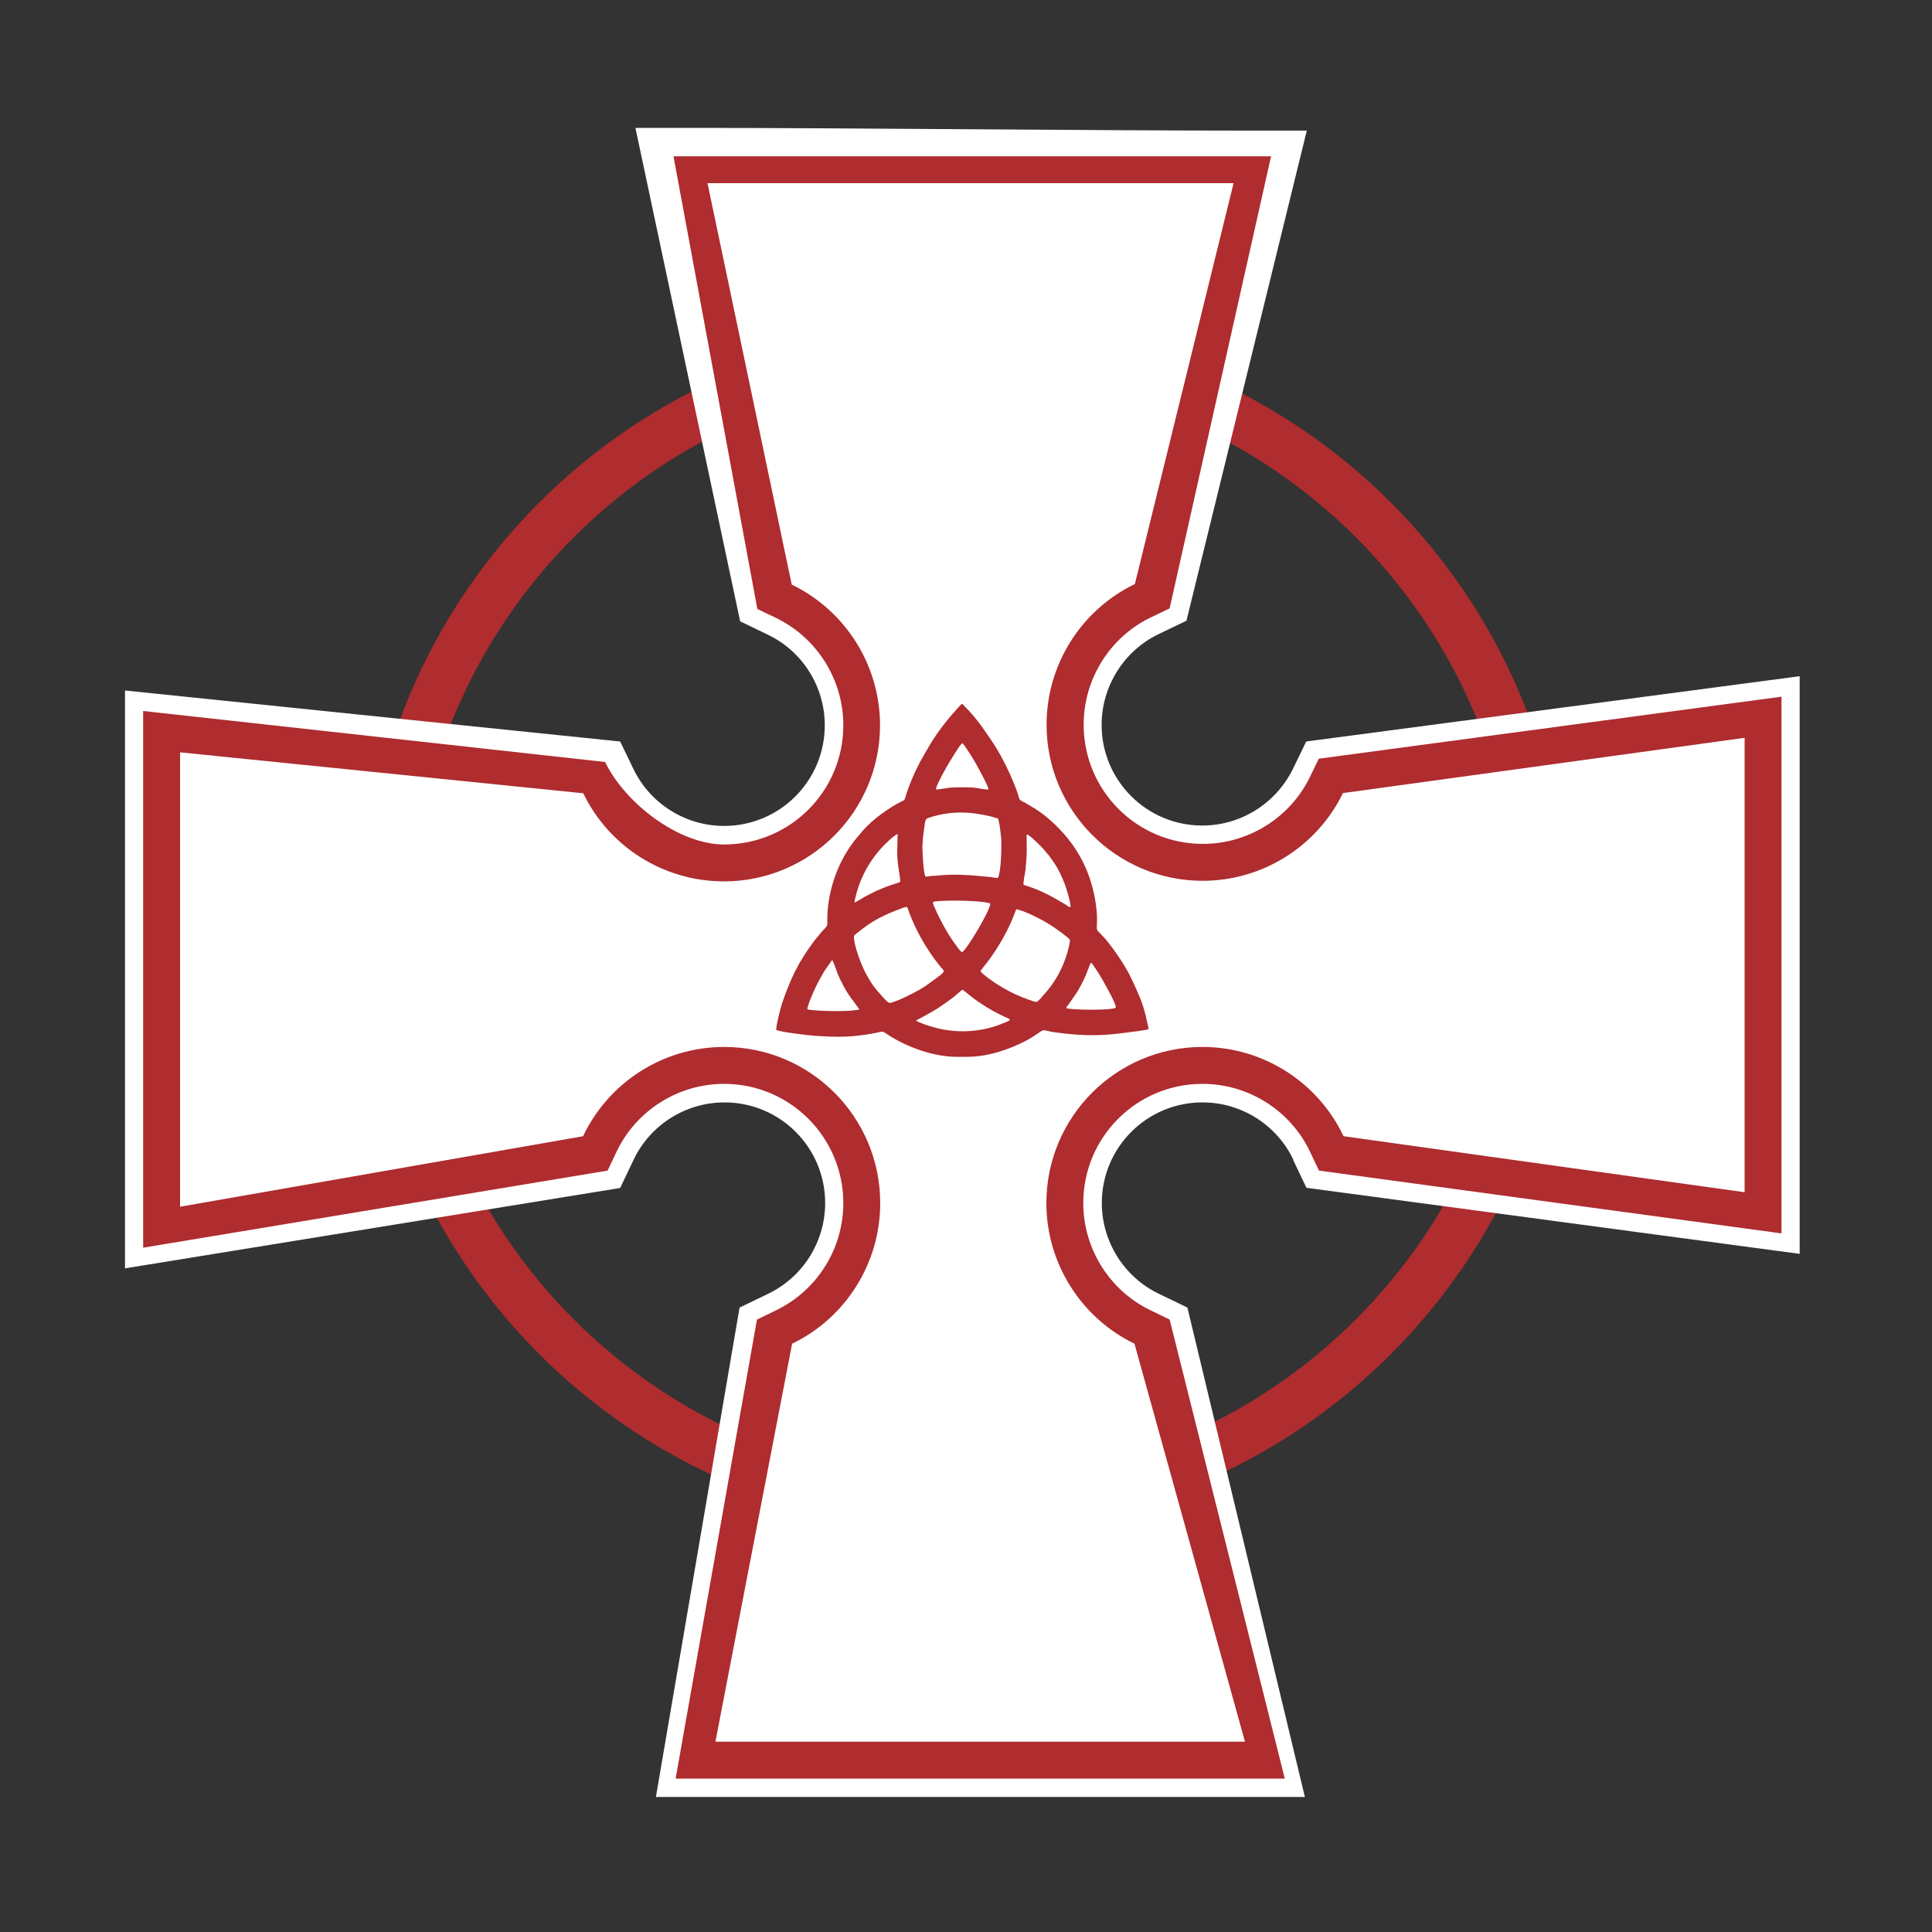 <?xml version="1.0" encoding="UTF-8"?>
<svg id="Layer_1" data-name="Layer 1" xmlns="http://www.w3.org/2000/svg" viewBox="0 0 100 100">
  <rect x="0" y="0" width="100" height="100" fill="#333333" stroke="none"/>
  <defs>
    <style>
      .cls-1 {
        fill: #fff;
      }

      .cls-1, .cls-2 {
        fill-rule: evenodd;
      }

      .cls-2 {
        fill: #af2c2f;
      }
    </style>
  </defs>
  <path class="cls-2" d="M27.91,26.01c5.64-5.64,13.43-9.13,22.04-9.13s16.4,3.49,22.04,9.13c5.64,5.64,9.13,13.43,9.13,22.04s-3.49,16.4-9.13,22.04c-5.64,5.64-13.43,9.13-22.04,9.13s-16.4-3.49-22.04-9.13c-5.64-5.64-9.13-13.43-9.13-22.04s3.49-16.4,9.13-22.04h0ZM49.94,19.43c-7.9,0-15.06,3.2-20.24,8.38-5.18,5.18-8.38,12.33-8.38,20.24s3.2,15.06,8.38,20.24c5.18,5.18,12.33,8.38,20.24,8.38s15.06-3.2,20.24-8.38c5.18-5.18,8.38-12.33,8.38-20.24s-3.2-15.06-8.38-20.24c-5.18-5.18-12.33-8.38-20.24-8.38Z"/>
  <path class="cls-1" d="M66.95,60.04c-.86-1.82-2.7-2.98-4.71-2.98-2.88,0-5.21,2.33-5.21,5.21,0,1.99,1.15,3.83,2.94,4.69l1.49.72,6.08,25.33h-33.59l4.33-25.33,1.49-.72c1.8-.87,2.94-2.7,2.94-4.69,0-2.88-2.33-5.21-5.21-5.21-2.01,0-3.85,1.16-4.71,2.98l-.69,1.45-25.63,4.16v-29.91l25.63,2.64.69,1.43c.87,1.8,2.7,2.94,4.69,2.94,2.88,0,5.21-2.33,5.21-5.21,0-2-1.15-3.83-2.95-4.69l-1.43-.69-5.42-25.54h3.19c7.84,0,20.53.14,28.37.14h3.19l-6.23,25.37-1.44.69c-1.8.87-2.95,2.7-2.95,4.7,0,2.88,2.33,5.21,5.21,5.21,1.99,0,3.81-1.14,4.69-2.93l.69-1.42,25.54-3.38v3.19c0,7.84,0,15.68,0,23.52v3.19l-25.53-3.42-.69-1.45Z"/>
  <path class="cls-2" d="M31.32,39.44c1.03,2.13,3.8,4.27,6.16,4.27,3.41,0,6.17-2.76,6.17-6.17,0-2.36-1.36-4.53-3.49-5.56l-.96-.46-4.34-23.43h2.13c7.84,0,18.83,0,26.67,0h2.13l-5.25,23.4-.96.46c-2.13,1.02-3.49,3.19-3.49,5.56,0,3.41,2.76,6.17,6.17,6.17,2.35,0,4.51-1.35,5.54-3.46l.46-.95,23.95-3.21v2.13c0,7.84,0,15.68,0,23.52v2.13l-23.94-3.25-.46-.97c-1.02-2.15-3.2-3.52-5.57-3.52-3.41,0-6.17,2.76-6.17,6.17,0,2.36,1.36,4.53,3.48,5.55l.99.48,5.96,23.76h-31.53l4.21-23.76.99-.48c2.13-1.03,3.48-3.19,3.48-5.55,0-3.4-2.76-6.17-6.17-6.17-2.38,0-4.56,1.38-5.57,3.52l-.46.97-24.04,3.99v-27.78"/>
  <path class="cls-1" d="M69.54,58.81c-1.32-2.79-4.15-4.62-7.3-4.62-4.46,0-8.08,3.62-8.08,8.08,0,3.13,1.81,5.95,4.56,7.28l5.72,20.6h-27.41l3.97-20.6c2.76-1.33,4.56-4.15,4.56-7.28,0-4.46-3.62-8.08-8.08-8.08-3.15,0-5.98,1.83-7.3,4.62l-20.86,3.65v-23.52l20.87,2.12c1.33,2.76,4.15,4.56,7.28,4.56,4.46,0,8.08-3.62,8.08-8.08,0-3.13-1.81-5.95-4.57-7.28l-4.36-20.78h27.23l-5.11,20.75c-2.76,1.33-4.57,4.15-4.57,7.28,0,4.46,3.62,8.08,8.08,8.08,3.12,0,5.93-1.8,7.26-4.54l20.79-2.86c0,7.84,0,15.68,0,23.52l-20.76-2.9Z"/>
  <path class="cls-2" d="M47.4,52.83s.97-.51,1.27-.73c.25-.18.64-.43.86-.64l.27-.23c.07.02.11.07.16.1.6.51,1.29.95,2,1.28.15.07.28.1.32.19-.11.07-.35.16-.5.22-1.04.41-2.29.47-3.38.17-.2-.05-.91-.27-.99-.38h0ZM41.79,52.24c-.02-.19.44-1.19.54-1.37.11-.21.23-.42.34-.61l.4-.57c.06.05.24.59.29.72.1.24.21.45.32.66.11.21.24.41.38.6l.42.57s0,.01-.07.03c-.02,0-.06,0-.08.01-.06,0-.11.01-.17.02-.46.06-2,.04-2.37-.06h0ZM55.2,52.17c0-.09.02-.07.08-.14l.46-.66c.22-.38.27-.47.46-.89l.25-.64c.09.02.07.03.13.11l.28.42c.18.28.97,1.67.89,1.78-.11.16-2.36.13-2.56.03h0ZM50.74,50.27c.04-.06.1-.14.14-.19.58-.68,1.22-1.75,1.55-2.58.05-.12.13-.36.18-.44.49.11,1.33.54,1.78.83.17.11.92.63.98.75.04.09-.1.58-.13.69-.27.88-.66,1.56-1.26,2.21-.09.1-.06.09-.21.23-.09.09-.12.11-.27.06-.22-.07-.41-.14-.63-.23-.57-.24-.63-.29-1.14-.58-.19-.11-.89-.59-.98-.75h0ZM44.19,48.44c.07-.05.1-.09.16-.14l.34-.26c.52-.4,1.1-.69,1.73-.93.65-.25.5-.23.66.18.32.83.75,1.6,1.26,2.31.09.12.17.22.26.34.29.39.47.24-.34.84-.21.16-.43.31-.67.45-.27.16-1.3.68-1.55.68-.11,0-.56-.55-.66-.66-.22-.26-.35-.48-.53-.8-.25-.43-.68-1.56-.65-2.02h0ZM49.79,49.29c-.07-.04-.26-.29-.31-.37-.37-.49-.73-1.13-.99-1.69-.27-.61-.27-.55.02-.58.11-.01.19-.02.3-.02.57-.04,2.2,0,2.45.14,0,.34-1.23,2.41-1.47,2.52h0ZM44.22,46.72c.21-1.13.72-2.09,1.45-2.88.11-.12.61-.62.79-.67l-.02.98c0,.6.14,1.1.16,1.49-.14.08-.48.16-.65.23-.21.08-.4.16-.61.25-.2.1-.38.19-.57.29-.11.06-.46.3-.56.3h0ZM47.75,43.78c0-.27.04-.61.08-.86.07-.53.05-.53.3-.61,1.09-.35,2.07-.31,3.16-.05.12.03.25.08.37.11.05.18.09.39.11.58.02.16.06.47.06.61,0,.49-.01,1.46-.17,1.88-.16.01-.3-.04-.46-.05-.89-.09-1.77-.17-2.68-.07-.1.01-.22.02-.33.02-.06,0-.25.06-.29.02-.1-.09-.16-1.36-.16-1.59h0ZM55.4,46.95c-.1,0-.21-.11-.29-.16-.71-.41-1.28-.74-2.13-.99-.03-.14.08-.59.1-.78.06-.72.07-.73.06-1.44v-.39c.09,0,.35.24.43.32.25.24.35.32.56.58.06.08.11.13.17.2.11.14.2.29.31.44.18.27.36.67.5,1.02.08.21.32.98.3,1.21h0ZM48.44,40.87c0-.25.76-1.54.98-1.87.06-.09.3-.5.4-.53.11.09.65.96.74,1.14.09.17.61,1.1.6,1.25-.08.02-.53-.06-.65-.08-.28-.04-1.15-.04-1.43,0-.15.02-.5.09-.64.08h0ZM56.77,47.93c.06-.71-.1-1.61-.29-2.23-.33-1.11-.92-2.06-1.71-2.86-.55-.55-.93-.84-1.61-1.23-.59-.34-.24,0-.67-1.04-.32-.78-.71-1.56-1.18-2.25-.45-.67-.8-1.18-1.37-1.75-.1-.1-.06-.09-.15-.14-.06.04-.13.13-.21.21-.53.58-1.02,1.2-1.43,1.88-.38.64-.7,1.18-.99,1.91-.08.19-.16.4-.23.61-.14.45-.07.34-.34.48-.59.3-1.45.92-1.89,1.43-.3.35-.47.53-.73.92-.72,1.06-1.16,2.45-1.15,3.8,0,.25.05.21-.29.56l-.37.45c-.84,1.12-1.24,1.96-1.69,3.28-.06.18-.32,1.19-.29,1.35.23.11,1.58.27,1.97.3,1.18.08,1.95.09,3.14-.14.46-.09.34-.13.69.1.93.61,2.32,1.13,3.53,1.13h.56c1.11,0,2.23-.41,3.05-.84.27-.14.52-.31.76-.48.16-.11.28-.02.57.03,1.31.19,2.36.24,3.67.06.19-.02,1.21-.15,1.29-.19.03-.03.04.05.03-.1l-.07-.31c-.08-.37-.19-.79-.33-1.14-.21-.51-.39-.91-.62-1.36-.29-.55-1-1.6-1.44-2.02-.22-.21-.21-.22-.21-.42h0Z"/>
</svg>